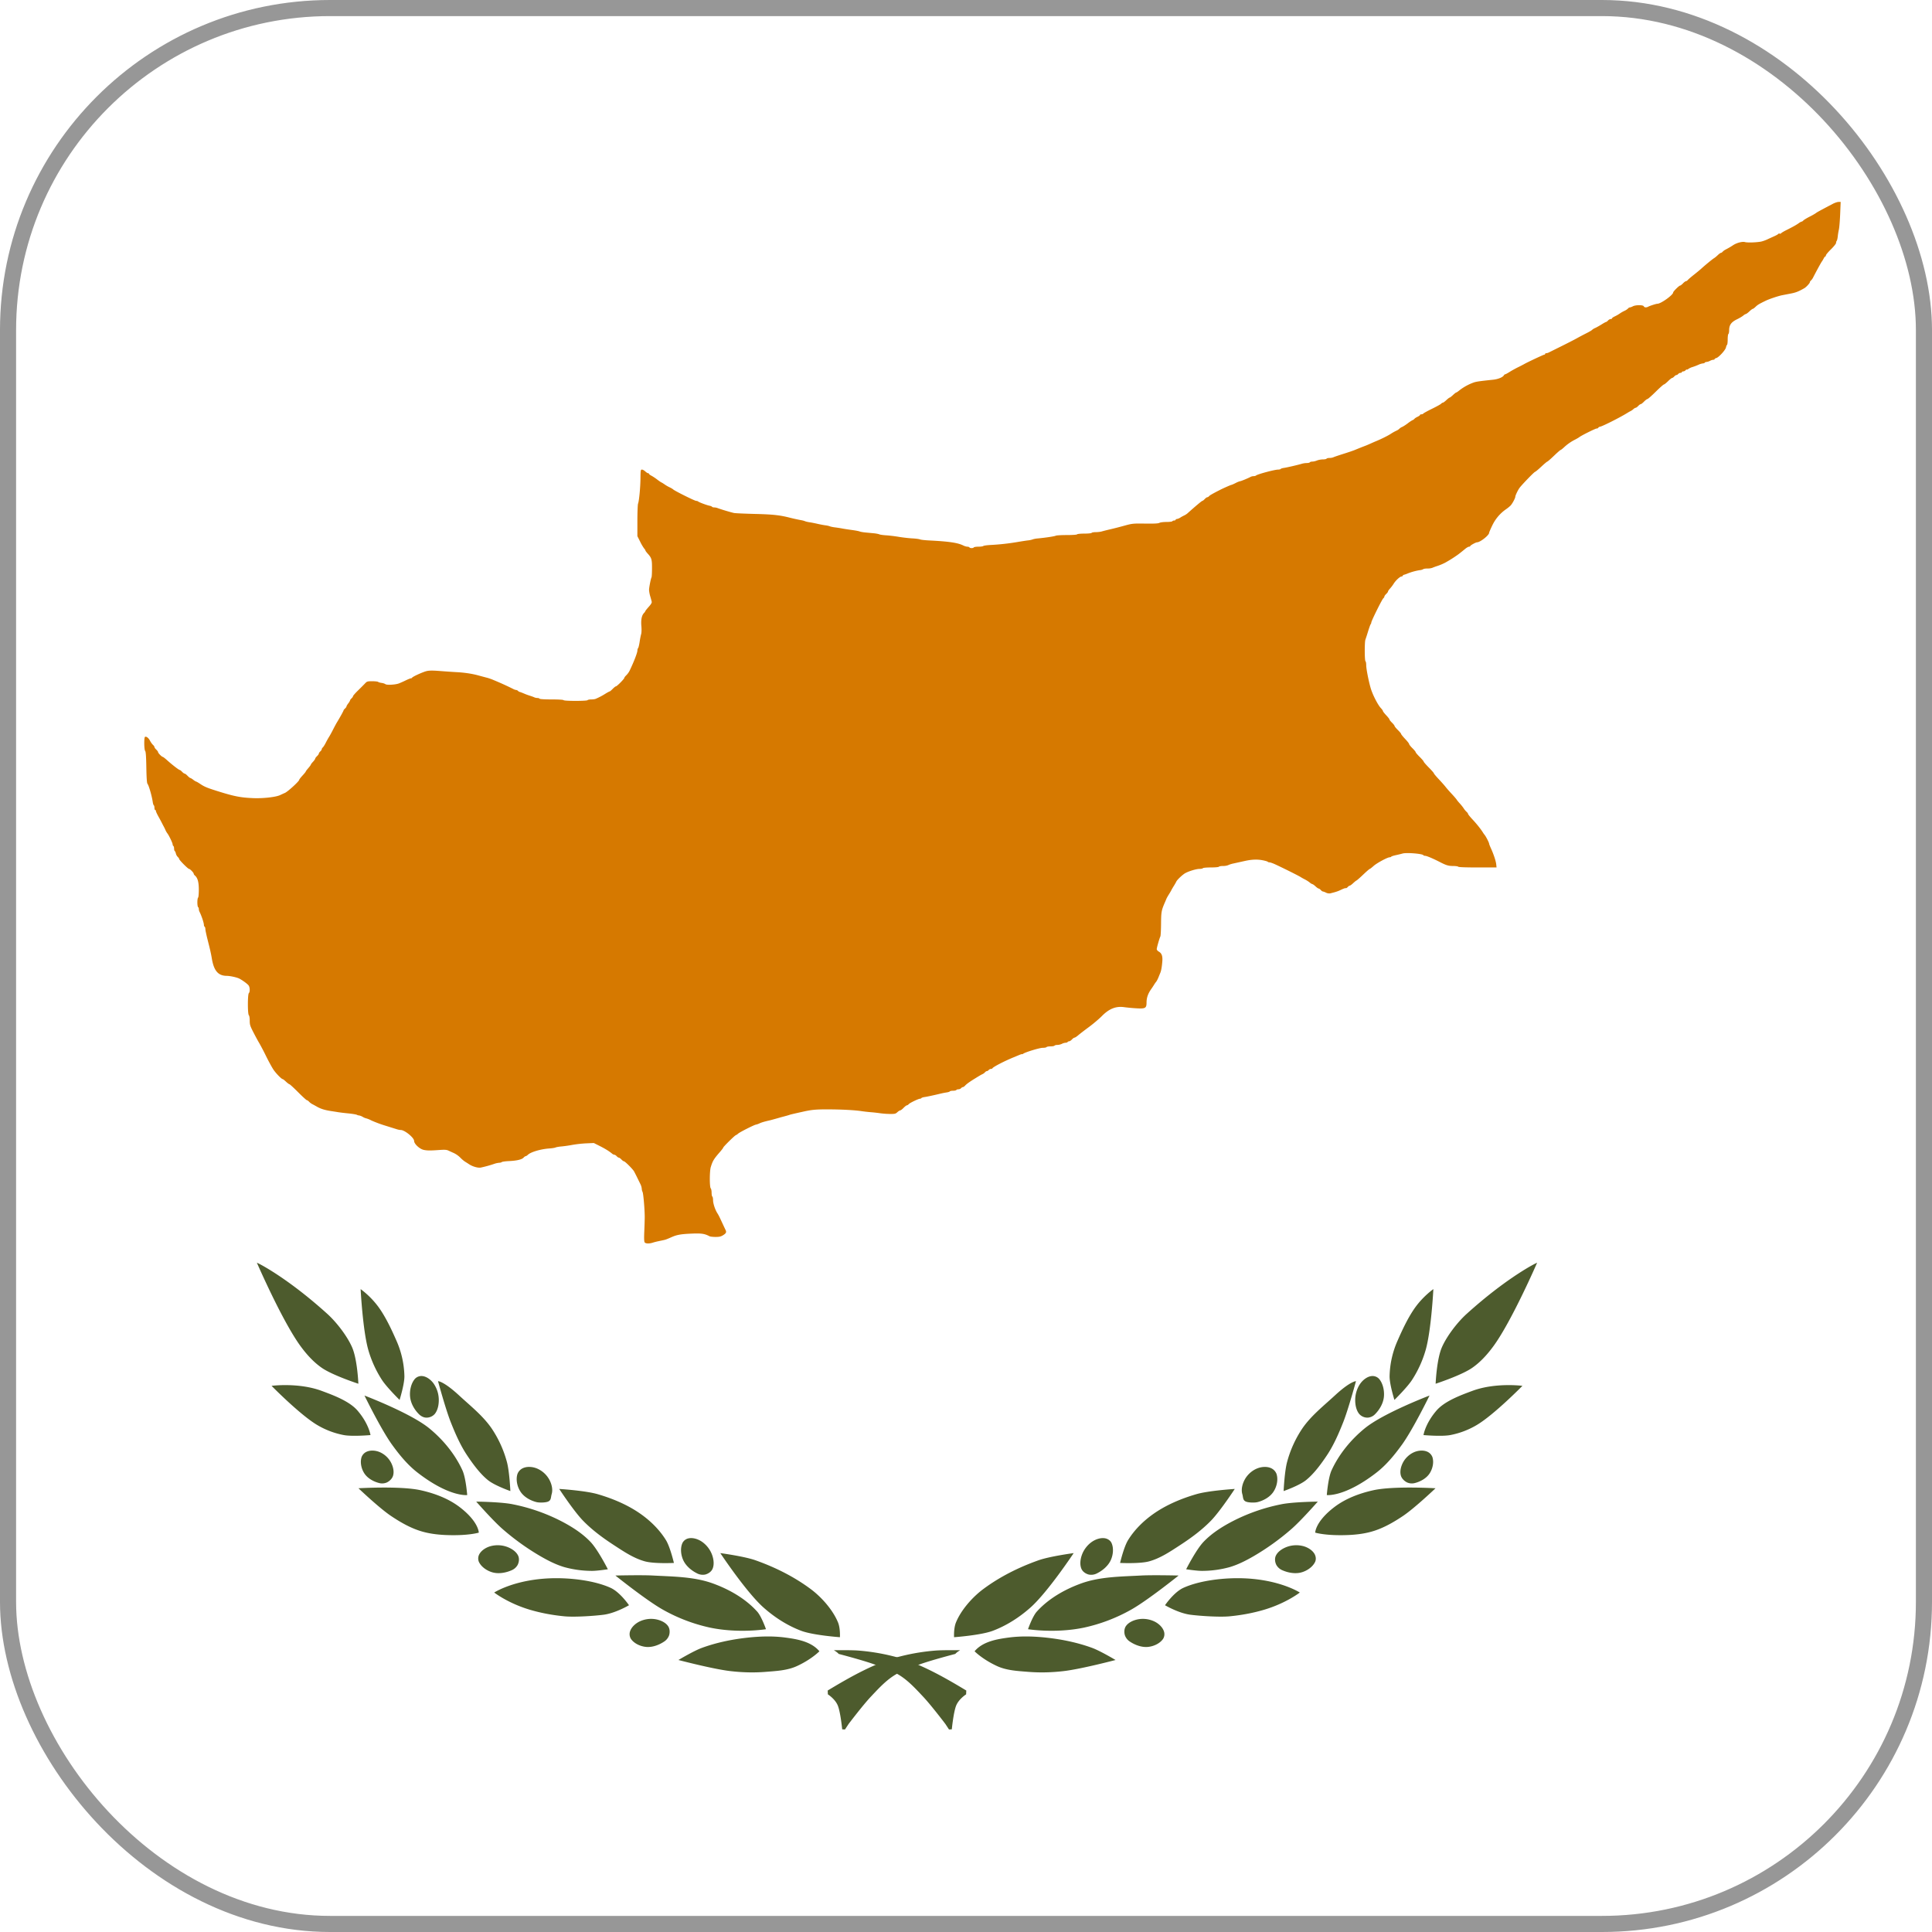 <svg width="120" height="120" viewBox="0 0 120 120" xmlns="http://www.w3.org/2000/svg" xmlns:xlink="http://www.w3.org/1999/xlink">
    <defs>
        <rect id="y3nghysraa" x="0" y="0" width="120" height="120" rx="20"/>
    </defs>
    <g fill="none" fill-rule="evenodd">
        <mask id="vzvd3bgi7b" fill="#fff">
            <use xlink:href="#y3nghysraa"/>
        </mask>
        <rect stroke="#979797" x=".5" y=".5" width="119" height="119" rx="20"/>
        <path d="M40.045 77.17c-.038-.045-.046-.237-.028-.666.014-.33.027-.724.028-.873.005-.457-.083-1.5-.134-1.597a.51.51 0 0 1-.05-.203.828.828 0 0 0-.085-.285l-.207-.422c-.06-.122-.12-.242-.184-.362-.08-.146-.566-.632-.632-.632-.028 0-.098-.051-.156-.113-.059-.062-.13-.113-.16-.113-.028 0-.089-.04-.134-.09-.045-.05-.109-.09-.142-.09a.283.283 0 0 1-.14-.067c-.188-.157-.42-.3-.766-.475l-.371-.187-.465.02a7.521 7.521 0 0 0-.872.096 7.999 7.999 0 0 1-.677.098c-.15.012-.312.04-.362.063-.05.023-.222.05-.384.061-.533.037-1.147.216-1.332.39-.053.05-.118.09-.143.09-.026 0-.082.04-.126.088-.107.119-.418.193-.906.216-.224.01-.426.038-.45.061-.023.023-.094.043-.158.043a1.28 1.28 0 0 0-.316.07 7.295 7.295 0 0 1-.834.23c-.175.03-.505-.064-.722-.207a7.568 7.568 0 0 0-.264-.168 1.976 1.976 0 0 1-.26-.22 1.473 1.473 0 0 0-.497-.34 14.76 14.76 0 0 1-.259-.119c-.116-.055-.234-.063-.565-.039-.561.04-.745.04-.968-.005-.256-.052-.603-.373-.603-.558 0-.2-.584-.678-.827-.678a.98.98 0 0 1-.231-.043l-.73-.228a7.777 7.777 0 0 1-.859-.318 1.606 1.606 0 0 0-.322-.133.752.752 0 0 1-.216-.09.713.713 0 0 0-.227-.091.379.379 0 0 1-.146-.042c-.043-.023-.282-.062-.53-.087a14.131 14.131 0 0 1-.61-.072c-.087-.015-.3-.049-.474-.075-.38-.059-.629-.137-.864-.271a9.289 9.289 0 0 0-.292-.16.836.836 0 0 1-.2-.151c-.044-.05-.104-.091-.132-.091-.027 0-.273-.223-.545-.497-.273-.273-.516-.497-.542-.497-.025 0-.12-.072-.212-.158-.091-.087-.184-.158-.205-.158-.067 0-.39-.328-.557-.565-.088-.124-.3-.51-.472-.858a15.483 15.483 0 0 0-.425-.813c-.062-.1-.22-.39-.352-.646-.214-.416-.24-.495-.24-.748 0-.166-.023-.306-.056-.339-.078-.078-.077-1.292.001-1.37.077-.077.07-.359-.013-.476-.065-.092-.355-.308-.572-.424-.145-.078-.574-.173-.788-.174-.53-.005-.796-.312-.923-1.064-.055-.328-.109-.566-.264-1.174-.076-.299-.139-.597-.14-.664 0-.067-.02-.134-.045-.15-.025-.015-.046-.066-.046-.114 0-.127-.15-.574-.276-.822a.438.438 0 0 1-.04-.167c0-.049-.02-.1-.045-.116-.025-.016-.045-.148-.045-.294s.02-.278.045-.294c.025-.015.045-.23.045-.49 0-.478-.073-.742-.246-.885-.038-.032-.07-.08-.07-.107 0-.065-.23-.302-.292-.302-.064 0-.612-.552-.612-.616 0-.026-.04-.084-.087-.127a.463.463 0 0 1-.117-.21c-.016-.072-.047-.142-.07-.156-.023-.014-.042-.084-.042-.156s-.02-.143-.045-.158c-.025-.015-.045-.062-.046-.105 0-.081-.235-.568-.33-.684a1.114 1.114 0 0 1-.117-.205 2.876 2.876 0 0 0-.098-.203c-.041-.075-.08-.15-.118-.226a12.114 12.114 0 0 0-.227-.422c-.081-.146-.148-.293-.148-.328 0-.035-.02-.063-.045-.063-.025 0-.046-.06-.046-.133 0-.073-.018-.144-.04-.158-.022-.014-.051-.101-.064-.195-.053-.375-.243-1.038-.328-1.14-.039-.048-.06-.354-.072-1.027-.012-.68-.033-.974-.072-1.014-.068-.068-.078-.832-.012-.873.077-.048.224.064.312.238.048.092.129.207.181.254.053.047.095.11.095.139 0 .03.051.1.113.159.062.058.113.13.113.157 0 .06.234.295.292.295.021 0 .145.096.276.214.302.273.725.599.777.599.022 0 .088.05.146.113.059.062.13.113.158.113.028 0 .11.06.18.135.072.075.149.136.17.136.022 0 .107.05.188.113a.707.707 0 0 0 .183.113c.019 0 .122.06.23.132.267.18.414.243.992.427 1.11.352 1.506.432 2.304.466.618.027 1.42-.063 1.68-.187.102-.048.205-.095.308-.14.18-.08.88-.722.882-.81 0-.026.092-.144.203-.264.111-.12.202-.231.202-.249 0-.017.07-.112.157-.211.087-.1.158-.197.159-.217 0-.02.061-.101.136-.18.074-.08.135-.167.135-.194 0-.026.051-.096.113-.154.062-.059.113-.13.113-.16 0-.028.04-.09.09-.134.05-.045.091-.107.091-.137 0-.03.028-.079.063-.108.035-.029.118-.158.184-.288.066-.13.158-.296.206-.37.048-.075.16-.278.248-.452.089-.174.198-.378.244-.452.182-.298.41-.71.41-.743 0-.018.04-.07.09-.115.05-.045.091-.103.091-.127 0-.025.05-.112.113-.194a.648.648 0 0 0 .113-.189c0-.023.04-.078.09-.123.05-.045.09-.105.09-.133 0-.029.145-.194.322-.366.176-.173.373-.37.436-.438.105-.113.145-.125.438-.125.177 0 .342.019.365.041.024.023.12.051.214.063.093.012.199.047.235.076.081.068.616.04.837-.043.087-.033.278-.117.424-.188.146-.071.292-.13.324-.13.031 0 .064-.016.072-.036.027-.066.688-.366.919-.417.164-.036.393-.036.836 0 .335.026.772.057.971.067.514.026.986.095 1.378.202.186.051.43.116.542.145.112.028.295.092.407.142a18.543 18.543 0 0 1 1.227.556.534.534 0 0 0 .182.065c.035 0 .089.025.12.056a.23.23 0 0 0 .088.06c.037.005.156.05.348.132.104.042.21.08.316.113.1.031.216.074.26.096a.5.5 0 0 0 .189.04c.06 0 .123.02.138.045.017.027.316.045.746.045s.728.018.745.045c.017.027.316.045.746.045s.728-.018.745-.045c.015-.025.118-.045.23-.045.11 0 .236-.018.279-.04a4.07 4.07 0 0 0 .588-.309c.13-.081.253-.148.273-.148.02 0 .104-.071.189-.158.084-.087.175-.158.202-.158.062 0 .52-.462.52-.524 0-.026.056-.1.125-.166.068-.065.157-.186.197-.268.26-.533.492-1.128.492-1.27 0-.057.02-.123.043-.147.024-.024.066-.196.094-.382.027-.186.07-.404.095-.485.025-.084.032-.298.014-.497-.034-.393.019-.662.16-.813a.403.403 0 0 0 .09-.127c0-.016.094-.133.207-.26.146-.162.2-.256.185-.322-.03-.114-.06-.228-.094-.341a1.88 1.88 0 0 1-.071-.384c0-.15.11-.713.153-.784.016-.025.03-.275.03-.557.003-.558-.024-.65-.268-.919-.078-.085-.141-.172-.141-.193 0-.02-.036-.077-.08-.125a2.919 2.919 0 0 1-.249-.427l-.17-.338v-.958c.001-.527.02-1.005.042-1.062.066-.166.145-1.006.15-1.583.005-.487.013-.531.09-.531.047 0 .14.05.207.113.067.062.147.113.178.113.032 0 .057.018.057.04 0 .022.066.073.147.114.081.042.239.145.35.231.112.087.234.17.271.186.038.017.13.074.204.127.096.066.197.125.303.175.092.043.193.103.225.134.097.092 1.338.71 1.427.71.045 0 .102.018.125.04.055.05.548.233.71.263.069.013.136.041.15.063.013.022.073.04.132.04a.695.695 0 0 1 .212.041c.191.075.87.277 1.03.307.087.016.677.042 1.31.058 1.1.028 1.527.074 2.144.232.217.055.537.125.725.158.074.013.176.04.226.062.05.021.171.05.27.064.1.013.324.057.498.097s.397.082.497.094c.099.012.221.04.27.06.05.022.193.052.317.067.124.015.328.046.452.07.124.024.398.066.61.094.21.028.424.069.474.09.05.02.207.05.35.063l.52.049c.142.013.3.043.35.066.05.023.243.051.429.062.186.011.542.054.79.096.249.041.625.084.836.095.211.011.425.04.475.062.05.023.293.051.542.064 1.259.063 1.803.143 2.15.316.08.04.192.073.248.073.057 0 .116.02.132.045.036.058.234.058.27 0 .016-.025.145-.045.288-.045.142 0 .279-.02.302-.042.024-.024.236-.053.472-.065.56-.03 1.119-.092 1.672-.187.236-.04.52-.084.632-.097a1.34 1.34 0 0 0 .294-.062c.05-.022.192-.05.316-.06.481-.045 1.043-.13 1.118-.17.043-.022.352-.04.686-.04.356 0 .62-.019.636-.045.015-.025.218-.045.452-.045.233 0 .436-.02.451-.046.016-.024.132-.045.26-.045.127 0 .293-.02.37-.043.076-.024.311-.083.522-.132.298-.07.594-.147.889-.228.484-.133.536-.138 1.287-.128.559.008.812-.005.882-.045.054-.031.25-.056.438-.056.186 0 .352-.02.367-.045.015-.025.067-.046.115-.046.049 0 .088-.02.088-.045 0-.025.036-.046.08-.048a.588.588 0 0 0 .214-.09c.078-.05.16-.094.243-.133a.916.916 0 0 0 .204-.133c.487-.437.885-.77.919-.77.023 0 .089-.051.147-.113.059-.062.13-.113.16-.113s.08-.03.109-.065c.045-.055.202-.145.68-.39.194-.1.677-.313.709-.313.02 0 .136-.051.259-.113a1.22 1.22 0 0 1 .276-.113c.052 0 .497-.183.664-.274a.458.458 0 0 1 .183-.042c.058 0 .124-.018.147-.039.092-.083 1.157-.368 1.374-.368.073 0 .143-.018.157-.04.014-.022.102-.05.195-.063.183-.025.896-.19 1.122-.26a1.22 1.22 0 0 1 .302-.044c.09 0 .176-.02.191-.045.016-.024.085-.045.155-.045.07 0 .2-.03.29-.068.09-.037.253-.067.364-.067.111 0 .215-.02.23-.046.016-.024.098-.045.184-.045a.64.64 0 0 0 .235-.04c.043-.023.322-.118.62-.212.298-.093.624-.204.723-.246.225-.094.45-.183.678-.27.05-.018.192-.08.316-.135.105-.048.21-.094.316-.138.286-.115.748-.344.904-.448.112-.073.228-.14.348-.198a.636.636 0 0 0 .198-.126.512.512 0 0 1 .17-.112c.079-.036.234-.135.345-.221.112-.087.248-.177.301-.2a.334.334 0 0 0 .126-.09c.016-.025.1-.08.185-.12.086-.04.156-.092.156-.114 0-.022.04-.04.088-.04.048 0 .1-.021.116-.047.016-.025.26-.16.543-.298.283-.138.539-.28.567-.315.03-.035.076-.063.104-.064.028 0 .126-.071.217-.158.092-.086.184-.157.205-.157.022 0 .114-.072.207-.159.092-.087.184-.158.204-.158.02 0 .117-.066.215-.148a3.2 3.2 0 0 1 .9-.483c.168-.05.366-.077 1.175-.163.311-.033.598-.15.668-.272.02-.035.055-.063.078-.063.024 0 .15-.068.28-.15.132-.083.37-.215.532-.294a8.91 8.91 0 0 0 .362-.186c.172-.103 1.207-.59 1.255-.59.03 0 .055-.02.055-.045 0-.025.03-.045.068-.045a.399.399 0 0 0 .147-.04l.779-.387c.385-.19.822-.415.971-.498.15-.084.418-.226.597-.316.18-.09.338-.183.352-.206a.668.668 0 0 1 .194-.119c.092-.042.274-.145.405-.227.131-.082.255-.15.276-.15.02 0 .074-.04.119-.09.045-.05.119-.09.165-.09.046 0 .083-.02.083-.044 0-.023.076-.077.17-.12.106-.05.208-.108.304-.174.095-.065.195-.123.3-.172a.79.79 0 0 0 .22-.145c.03-.038.082-.068.113-.068.032 0 .116-.03.187-.068.175-.091.642-.091.677 0 .03.077.161.088.277.024.101-.056.494-.182.569-.182.216 0 .978-.546.978-.7 0-.062.371-.43.434-.43.025 0 .104-.06.176-.135.071-.075.154-.136.183-.136.03 0 .082-.033.116-.074.034-.042.204-.188.378-.325.174-.137.378-.305.452-.373.238-.218.707-.604.8-.657.048-.028.154-.114.234-.192.08-.077.167-.14.194-.14.027 0 .074-.03.104-.067a.688.688 0 0 1 .175-.13c.205-.107.34-.186.473-.275.224-.15.576-.243.746-.196.154.042.713.024 1.001-.032a2.11 2.11 0 0 0 .384-.136c.124-.058.321-.147.438-.2.116-.051.224-.113.239-.137.014-.024.054-.033.088-.02.034.013.075.003.09-.023.017-.026.156-.11.31-.187.433-.217.63-.328.785-.438a.603.603 0 0 1 .186-.102c.024 0 .069-.03.098-.065.03-.036.2-.14.379-.232a4.32 4.32 0 0 0 .385-.215c.084-.068.21-.137 1.068-.589.124-.065.285-.119.357-.119h.132l-.031.757c-.018.416-.053.848-.08.96a3.946 3.946 0 0 0-.07.429c-.013.124-.041.245-.064.269a.22.22 0 0 0-.04.13c0 .048-.142.226-.317.398-.174.17-.316.34-.316.378 0 .037-.017.067-.038.067-.02 0-.065.056-.1.125a1.44 1.44 0 0 1-.114.192c-.046.057-.343.602-.547 1a.67.67 0 0 1-.128.175c-.037.03-.068.078-.068.106-.002.063-.224.304-.342.372-.36.206-.53.273-.854.335l-.508.098c-.252.048-.82.239-1.05.351-.418.205-.488.247-.627.38-.068.066-.143.12-.167.12-.023 0-.117.07-.209.158-.091.086-.186.157-.211.157a.501.501 0 0 0-.172.105c-.07.057-.242.159-.38.225-.361.174-.494.357-.494.683 0 .111-.02.214-.045.23-.025.015-.045.167-.045.338s-.018.322-.04.336c-.02.013-.051.087-.067.164-.033.164-.45.62-.602.659-.057.014-.104.044-.104.066 0 .022-.036.04-.08.04a.6.6 0 0 0-.208.068.596.596 0 0 1-.212.068c-.045 0-.095.02-.11.045-.015.025-.067.045-.116.045a.979.979 0 0 0-.28.087 3.772 3.772 0 0 1-.372.141.875.875 0 0 0-.252.117c-.04.034-.082.051-.095.038-.013-.013-.05.008-.081.045a.211.211 0 0 1-.142.07c-.047 0-.085.02-.085.044 0 .025-.038.046-.085.046a.21.21 0 0 0-.14.067c-.032.038-.082.068-.112.068s-.092.04-.137.09c-.045.05-.104.091-.132.091-.027 0-.14.09-.252.201-.112.11-.228.202-.257.203-.03.001-.26.206-.511.454-.252.249-.483.452-.514.452-.03 0-.125.071-.21.158-.083.087-.175.158-.203.158-.029 0-.1.051-.158.113-.058.062-.129.113-.157.113-.028 0-.09.037-.14.081a.74.74 0 0 1-.154.112 3.4 3.4 0 0 0-.249.142c-.468.288-1.568.84-1.673.84-.03 0-.08.03-.111.067-.03.037-.072.057-.091.045-.036-.022-.956.434-1.084.537-.037.03-.16.101-.271.158a2.94 2.94 0 0 0-.687.483c-.092.085-.184.155-.203.156-.02 0-.206.162-.413.361-.207.199-.393.361-.413.361-.02 0-.19.142-.375.316-.187.174-.358.317-.38.317-.052 0-.86.838-.985 1.02-.105.153-.248.459-.248.529 0 .09-.192.445-.296.55a2.31 2.31 0 0 1-.254.209 2.57 2.57 0 0 0-.877 1.017c-.11.227-.2.437-.2.466 0 .151-.557.59-.75.59-.079 0-.424.191-.424.235 0 .02-.033.037-.074.037-.04 0-.14.056-.224.124-.275.227-.433.35-.535.418a7.948 7.948 0 0 1-.726.453 3.404 3.404 0 0 1-.474.2 3.414 3.414 0 0 0-.327.12.906.906 0 0 1-.296.04c-.12 0-.237.018-.26.04a.566.566 0 0 1-.224.063 3.572 3.572 0 0 0-.768.215 1.418 1.418 0 0 1-.203.07c-.036.008-.074.035-.082.061-.01.027-.044.048-.079.048-.09 0-.362.25-.48.444a2.304 2.304 0 0 1-.227.301c-.07.075-.126.158-.126.185 0 .026-.051.096-.113.154-.062.059-.113.13-.113.16s-.031.08-.07.112c-.078.066-.743 1.408-.743 1.501a.18.18 0 0 1-.039.104c-.021.024-.094.226-.162.45-.069.223-.143.453-.165.51-.056.143-.053 1.307.004 1.342.025.015.046.123.046.24 0 .264.19 1.191.32 1.561.138.394.422.93.582 1.1.075.079.136.165.136.191 0 .027.092.145.203.263.112.118.204.235.204.262 0 .026.071.116.158.2.087.085.158.176.158.203 0 .027.092.14.204.25.111.109.203.22.203.246 0 .026.112.164.248.308.137.143.249.286.249.318 0 .031.091.147.203.257.112.11.203.221.203.248 0 .026.112.159.249.294.137.135.249.266.249.292 0 .026.142.189.314.363.173.174.316.336.317.361 0 .025.136.188.3.362.164.174.352.386.418.47.065.086.24.286.39.446.149.16.29.324.313.364.023.041.113.15.2.244.086.093.19.226.233.294.042.068.12.163.173.21.054.048.098.109.098.136 0 .027.128.184.283.35.256.272.523.609.644.809.026.043.075.111.109.152.078.094.273.478.273.537 0 .025.048.148.106.275.17.37.314.802.335 1.01l.02.192h-1.176c-.736 0-1.187-.017-1.205-.046-.015-.024-.158-.045-.317-.045-.28 0-.43-.044-.79-.229-.454-.234-.851-.403-.947-.403-.047 0-.098-.018-.111-.04-.058-.093-1.05-.172-1.29-.103-.087.025-.277.071-.42.102-.145.03-.273.073-.286.094-.013.02-.055.037-.094.037-.136 0-.806.361-1.004.542-.11.1-.216.181-.235.181-.02 0-.201.157-.404.35-.202.193-.39.359-.42.369-.028.01-.122.086-.21.169-.087.083-.18.15-.207.15-.028 0-.086.041-.13.09-.045.05-.098.08-.118.067-.02-.013-.145.03-.277.093-.213.104-.338.145-.702.234a.478.478 0 0 1-.255-.049.838.838 0 0 0-.197-.073c-.023 0-.08-.04-.124-.09-.045-.05-.104-.09-.131-.09-.028 0-.115-.062-.194-.136-.08-.074-.164-.135-.189-.135a.505.505 0 0 1-.172-.105c-.089-.07-.185-.13-.285-.183-.1-.05-.199-.105-.294-.164-.135-.085-1.077-.555-1.571-.783-.143-.066-.3-.12-.347-.12-.048 0-.097-.018-.11-.038-.013-.02-.164-.064-.335-.096-.315-.06-.661-.046-1.06.041l-.406.09-.372.082c-.1.022-.226.064-.28.093a.887.887 0 0 1-.325.053c-.124 0-.238.02-.254.045-.016.026-.233.046-.497.046s-.481.02-.497.045c-.015.025-.112.045-.214.045-.19 0-.628.129-.87.257-.168.089-.514.412-.57.534-.022.05-.092.171-.154.27-.062.1-.134.222-.158.272-.025.05-.096.171-.159.27-.062.1-.125.212-.14.25a6.88 6.88 0 0 1-.085.202c-.228.522-.243.606-.25 1.347-.003.398-.023.756-.043.796-.057.11-.225.696-.225.786 0 .044.057.113.128.153.183.105.245.279.218.612-.026.326-.066.56-.118.689l-.119.293c-.045.112-.111.24-.148.283a1.368 1.368 0 0 0-.116.165 5.677 5.677 0 0 1-.198.299c-.191.273-.278.528-.28.816 0 .36-.07.398-.643.364a11.496 11.496 0 0 1-.748-.07c-.51-.073-.933.096-1.384.553-.176.178-.54.486-.81.685-.27.199-.567.427-.66.508-.094.08-.196.147-.228.147-.031 0-.104.05-.161.113-.058.062-.135.113-.172.113-.037 0-.08.02-.096.045-.015.025-.072.045-.127.045a.617.617 0 0 0-.228.068.72.72 0 0 1-.28.068c-.082 0-.162.02-.178.045-.015.025-.127.045-.248.045-.122 0-.233.02-.249.045-.015.025-.121.045-.236.045-.2 0-1.1.275-1.22.372-.032.025-.057.035-.057.02 0-.014-.097.016-.215.066l-.305.127c-.56.227-1.296.607-1.325.685-.008.022-.051.04-.096.04a.205.205 0 0 0-.137.068c-.031.038-.082.068-.113.068s-.084.033-.117.072a.497.497 0 0 1-.152.114c-.085.038-.165.084-.514.3-.292.18-.487.321-.568.412-.047.053-.111.096-.141.096-.03 0-.081.03-.112.068a.236.236 0 0 1-.16.067c-.058 0-.118.02-.134.046-.015.024-.106.045-.203.045-.096 0-.186.018-.2.04-.014.022-.102.051-.195.064a4.742 4.742 0 0 0-.373.073c-.434.104-.843.192-1.005.215-.094.013-.181.042-.195.064-.014.022-.053.04-.087.04-.096 0-.636.261-.7.338-.031.038-.08.07-.11.07s-.123.07-.207.157c-.084.087-.179.159-.21.159-.03 0-.111.05-.178.112-.109.101-.159.113-.466.11a5.29 5.29 0 0 1-.614-.046 8.746 8.746 0 0 0-.565-.063 9.393 9.393 0 0 1-.587-.067c-.438-.066-1.282-.109-2.146-.109-.709 0-.963.026-1.513.15-.642.143-.752.17-.813.193-.038.014-.16.05-.272.079-.111.03-.264.07-.338.092-.188.054-.376.107-.565.157-.369.084-.549.136-.678.196a.992.992 0 0 1-.226.08c-.1.01-1.002.464-1.106.559a.548.548 0 0 1-.146.098c-.072.022-.78.72-.78.77 0 .02-.097.148-.215.283-.374.43-.443.545-.56.93-.077.255-.079 1.242-.001 1.32.029.029.053.15.053.267 0 .118.02.227.045.242.025.015.045.113.045.218 0 .208.123.584.265.811.09.143.121.207.354.71.063.137.132.284.154.327.072.142.042.213-.14.328-.144.091-.237.113-.475.113-.162 0-.33-.018-.373-.04-.31-.164-.509-.193-1.129-.166-.658.029-.902.072-1.231.218-.306.135-.372.16-.52.19l-.316.067c-.1.021-.252.06-.338.088-.218.069-.431.062-.495-.014z" fill="#D67900" fill-rule="nonzero" mask="url(#vzvd3bgi7b)"/>
        <path d="M15.955 78.43s.389.896.92 1.988c.53 1.092 1.204 2.38 1.772 3.166.377.52.818 1.014 1.346 1.379.678.467 2.266.984 2.266.984s-.06-1.5-.386-2.255c-.305-.706-.974-1.571-1.545-2.087-1.322-1.195-2.447-2.008-3.24-2.522-.794-.513-1.133-.654-1.133-.654zm6.444 1.638s.033.638.108 1.427c.076.79.194 1.73.366 2.34a6.95 6.95 0 0 0 .848 1.87c.3.465 1.098 1.247 1.098 1.247s.304-.97.299-1.471a5.726 5.726 0 0 0-.499-2.22c-.26-.593-.666-1.491-1.156-2.141a5.322 5.322 0 0 0-1.064-1.052zm-5.532 6.009s1.761 1.794 2.83 2.429a5.063 5.063 0 0 0 1.658.629c.543.1 1.657 0 1.657 0s-.099-.695-.8-1.515c-.507-.592-1.499-.958-2.23-1.229-1.44-.535-3.115-.314-3.115-.314zm5.771.603s1.03 2.108 1.713 3.053c.46.636.968 1.258 1.59 1.738 1.979 1.53 3.078 1.39 3.078 1.39s-.08-1.064-.298-1.539c-.462-1.007-1.203-1.906-2.06-2.607-1.164-.95-4.023-2.035-4.023-2.035zm-.372 5.76s1.28 1.22 2.011 1.712c.55.37 1.134.71 1.763.919.533.178 1.102.25 1.663.273 1.375.056 2.036-.149 2.036-.149s-.002-.682-1.192-1.589c-.696-.53-1.554-.851-2.408-1.042-1.26-.283-3.873-.125-3.873-.125zm4.94-6.654s.472 1.744.795 2.557c.283.712.592 1.424 1.018 2.06.356.532.8 1.14 1.299 1.539.42.335 1.382.671 1.382.671s-.055-1.243-.223-1.837a6.962 6.962 0 0 0-.944-2.06c-.542-.786-1.31-1.389-2.01-2.036-.97-.897-1.316-.894-1.316-.894zm2.374 7.483s1.045 1.19 1.641 1.707a15.296 15.296 0 0 0 2.331 1.674c.479.278.98.535 1.51.69a6.49 6.49 0 0 0 1.675.23c.34.006 1.018-.1 1.018-.1s-.617-1.22-1.084-1.706c-.544-.568-1.235-.992-1.937-1.346a11.49 11.49 0 0 0-2.889-.985c-.742-.151-2.265-.165-2.265-.165zm5.154-.788s.905 1.381 1.478 1.97c.565.58 1.225 1.068 1.904 1.51.61.398 1.234.823 1.937 1.017.58.16 1.805.099 1.805.099s-.232-.987-.492-1.412c-.389-.633-.938-1.177-1.543-1.609-.805-.574-1.743-.969-2.692-1.247-.774-.227-2.397-.328-2.397-.328zm-4.038 6.434s.87.68 2.265 1.084c.69.2 1.387.325 2.102.394.61.058 1.82-.02 2.429-.099.741-.096 1.576-.59 1.576-.59s-.554-.816-1.15-1.084c-1.04-.468-2.552-.628-3.692-.59-2.288.076-3.53.885-3.53.885zm7.527-1.056s1.968 1.58 2.985 2.14a10.52 10.52 0 0 0 2.886 1.094c1.786.375 3.482.1 3.482.1s-.274-.792-.547-1.095c-.724-.803-1.72-1.371-2.736-1.742-1.18-.43-2.479-.429-3.732-.497-.712-.04-2.338 0-2.338 0zm6.517-1.393s1.61 2.427 2.687 3.383c.685.608 1.481 1.12 2.338 1.443.74.279 2.404.398 2.404.398s.033-.546-.117-.915c-.313-.771-1.022-1.573-1.69-2.07-1.035-.772-2.216-1.36-3.432-1.791-.702-.25-2.19-.448-2.19-.448zm-2.6 6.64s2.126.56 3.214.688c.722.085 1.456.107 2.18.05.665-.054 1.362-.082 1.968-.362.91-.42 1.393-.918 1.393-.918-.518-.622-1.432-.76-2.115-.852-.807-.107-1.634-.077-2.443.016-.93.108-1.858.302-2.737.623-.515.188-1.46.754-1.46.754zm9.652-.608c.155.09.245.165.3.23 0 0 1.502.39 2.23.656.549.2 1.116.386 1.606.705.535.349.972.83 1.41 1.295.498.529 1.377 1.689 1.377 1.689l.23.348.174-.009s.098-1.01.259-1.446c.16-.433.63-.727.63-.727l.01-.238c-1.432-.866-3.004-1.752-4.532-2.125a12.978 12.978 0 0 0-2.214-.36c-.48-.032-1.48-.018-1.48-.018zM22.458 90.504c-.104.327-.014.727.174 1.014.199.302.559.503.909.594a.732.732 0 0 0 .489-.035c.17-.083.33-.238.384-.42.08-.271-.003-.59-.14-.838a1.45 1.45 0 0 0-.698-.63c-.238-.097-.53-.127-.769-.034a.6.6 0 0 0-.35.35zm3.312-4.859c-.24.279-.338.731-.298 1.119.042.41.273.798.546 1.071.123.123.29.213.453.217a.68.68 0 0 0 .531-.227c.194-.234.262-.6.251-.923a1.793 1.793 0 0 0-.342-.999c-.17-.22-.417-.403-.672-.432a.552.552 0 0 0-.47.175zM29.74 97c.142.317.498.565.856.664.378.104.819.026 1.175-.13a.77.77 0 0 0 .384-.34c.085-.173.11-.395.027-.569-.123-.26-.416-.45-.704-.552a1.714 1.714 0 0 0-1.025-.033c-.266.078-.531.243-.666.468a.554.554 0 0 0-.047.492zm9.444 4.788c.192.287.58.47.945.505.385.037.8-.116 1.119-.33a.77.77 0 0 0 .315-.403c.052-.186.039-.408-.071-.565-.164-.234-.482-.37-.78-.422a1.67 1.67 0 0 0-1 .146c-.245.123-.475.331-.567.576a.562.562 0 0 0 .039.493zM32.14 91.552c-.112.355-.014.79.19 1.1.216.329.606.547.987.645.171.045.58.04.74-.038.186-.09.15-.258.208-.455.088-.295-.003-.64-.151-.91a1.573 1.573 0 0 0-.76-.683c-.257-.106-.574-.139-.834-.038a.65.65 0 0 0-.38.38zm10.256 4.27c-.151.314-.113.746.042 1.083.163.357.506.645.854.818a.772.772 0 0 0 .508.075c.187-.047.373-.17.453-.345.12-.261.077-.608-.03-.895a1.715 1.715 0 0 0-.633-.805c-.23-.154-.528-.252-.786-.21a.555.555 0 0 0-.408.28z" fill="#4D5B2D" fill-rule="nonzero" mask="url(#vzvd3bgi7b)"/>
        <g mask="url(#vzvd3bgi7b)" fill="#4D5B2D" fill-rule="nonzero">
            <path d="M95.473 78.43s-.388.896-.92 1.988c-.53 1.092-1.203 2.38-1.772 3.166-.377.52-.817 1.014-1.346 1.379-.678.467-2.265.984-2.265.984s.06-1.5.385-2.255c.306-.706.974-1.572 1.545-2.087 1.323-1.195 2.447-2.008 3.241-2.522.794-.513 1.132-.654 1.132-.654zm-6.444 1.638s-.032.638-.108 1.427c-.075.79-.194 1.73-.366 2.34a6.95 6.95 0 0 1-.848 1.87c-.3.465-1.097 1.247-1.097 1.247s-.305-.97-.3-1.471a5.726 5.726 0 0 1 .5-2.22c.26-.593.665-1.491 1.155-2.141.49-.65 1.064-1.052 1.064-1.052zm5.532 6.009s-1.76 1.794-2.83 2.429a5.063 5.063 0 0 1-1.657.629c-.544.1-1.658 0-1.658 0s.1-.695.8-1.515c.507-.592 1.499-.958 2.23-1.229 1.441-.535 3.115-.314 3.115-.314zm-5.77.603s-1.03 2.108-1.714 3.053c-.46.636-.968 1.258-1.589 1.738-1.98 1.53-3.078 1.39-3.078 1.39s.08-1.064.297-1.539c.462-1.007 1.203-1.906 2.061-2.607 1.164-.95 4.022-2.035 4.022-2.035zm.371 5.76s-1.28 1.22-2.01 1.712c-.55.37-1.135.71-1.763.919-.533.178-1.102.25-1.664.273-1.375.056-2.035-.149-2.035-.149s.001-.682 1.191-1.589c.696-.53 1.555-.851 2.408-1.042 1.26-.283 3.873-.125 3.873-.125zm-4.94-6.654s-.472 1.744-.795 2.557c-.283.712-.591 1.424-1.017 2.06-.356.532-.8 1.14-1.3 1.539-.42.335-1.382.671-1.382.671s.056-1.243.224-1.837a6.962 6.962 0 0 1 .943-2.06c.542-.786 1.31-1.389 2.011-2.036.969-.897 1.316-.894 1.316-.894zm-2.373 7.483s-1.045 1.19-1.642 1.707a15.296 15.296 0 0 1-2.33 1.674c-.48.278-.98.535-1.511.69a6.49 6.49 0 0 1-1.674.23c-.341.006-1.018-.1-1.018-.1s.617-1.22 1.083-1.706c.544-.568 1.236-.992 1.937-1.346a11.49 11.49 0 0 1 2.89-.985c.741-.151 2.265-.165 2.265-.165zm-5.155-.788s-.905 1.381-1.477 1.97c-.565.58-1.225 1.068-1.904 1.51-.611.398-1.234.823-1.937 1.017-.581.16-1.806.099-1.806.099s.232-.987.493-1.412c.388-.633.938-1.177 1.542-1.609.805-.574 1.743-.969 2.693-1.247.773-.227 2.396-.328 2.396-.328zm4.039 6.434s-.87.68-2.266 1.084c-.69.2-1.386.325-2.101.394-.61.058-1.821-.02-2.43-.099-.74-.096-1.575-.59-1.575-.59s.553-.816 1.149-1.084c1.04-.468 2.553-.628 3.693-.59 2.287.076 3.53.885 3.53.885zm-7.527-1.056s-1.968 1.58-2.985 2.14a10.52 10.52 0 0 1-2.886 1.094c-1.786.375-3.483.1-3.483.1s.274-.792.547-1.095c.725-.803 1.721-1.371 2.737-1.742 1.179-.43 2.478-.429 3.731-.497.713-.04 2.339 0 2.339 0zm-6.518-1.393s-1.61 2.427-2.686 3.383c-.685.608-1.482 1.12-2.339 1.443-.74.279-2.404.398-2.404.398s-.033-.546.117-.915c.313-.771 1.022-1.573 1.69-2.07 1.035-.772 2.217-1.36 3.433-1.791.702-.25 2.189-.448 2.189-.448zm2.6 6.64s-2.125.56-3.213.688c-.722.085-1.456.107-2.18.05-.665-.054-1.363-.082-1.968-.362-.91-.42-1.394-.918-1.394-.918.519-.622 1.433-.76 2.115-.852.807-.107 1.634-.077 2.443.016.93.108 1.859.302 2.738.623.514.188 1.459.754 1.459.754zm-9.651-.608c-.156.09-.245.165-.3.23 0 0-1.502.39-2.23.656-.55.2-1.117.386-1.607.705-.534.349-.972.83-1.41 1.295-.498.529-1.377 1.689-1.377 1.689l-.23.348-.173-.009s-.098-1.01-.26-1.446c-.16-.433-.63-.727-.63-.727l-.01-.238c1.433-.866 3.005-1.752 4.533-2.125a12.978 12.978 0 0 1 2.213-.36c.48-.032 1.48-.018 1.48-.018zM88.97 90.504c.104.327.013.727-.175 1.014-.199.302-.558.503-.908.594a.732.732 0 0 1-.49-.035c-.17-.083-.33-.238-.384-.42-.08-.271.004-.59.14-.838.15-.275.409-.51.699-.63.237-.097.53-.127.769-.034a.6.6 0 0 1 .349.35zm-3.312-4.859c.239.279.337.731.298 1.119-.042.41-.274.798-.546 1.071a.694.694 0 0 1-.453.217.68.68 0 0 1-.532-.227c-.194-.234-.261-.6-.25-.923.01-.357.136-.729.342-.999.169-.22.416-.403.671-.432a.552.552 0 0 1 .47.175zM81.689 97c-.143.317-.499.565-.857.664-.378.104-.819.026-1.175-.13a.77.77 0 0 1-.384-.34c-.085-.173-.11-.395-.027-.569.123-.26.417-.45.705-.552a1.714 1.714 0 0 1 1.024-.033c.266.078.532.243.667.468.086.144.115.34.046.492zm-9.444 4.788c-.193.287-.58.47-.945.505-.385.037-.8-.116-1.12-.33a.77.77 0 0 1-.314-.403c-.053-.186-.04-.408.07-.565.165-.234.482-.37.78-.422a1.67 1.67 0 0 1 1 .146c.246.123.475.331.567.576a.562.562 0 0 1-.038.493zm7.043-10.235c.113.355.015.79-.19 1.1-.215.329-.606.547-.986.645-.172.045-.581.04-.741-.038-.186-.09-.15-.258-.208-.455-.087-.295.004-.64.152-.91.163-.299.444-.554.759-.683.257-.106.575-.139.835-.038a.65.65 0 0 1 .38.38zm-10.256 4.27c.151.314.113.746-.041 1.083-.164.357-.507.645-.855.818a.772.772 0 0 1-.508.075c-.187-.047-.372-.17-.453-.345-.12-.261-.077-.608.03-.895.118-.317.351-.617.633-.805.231-.154.528-.252.787-.21.166.026.334.13.407.28z"/>
        </g>
    </g>
</svg>
